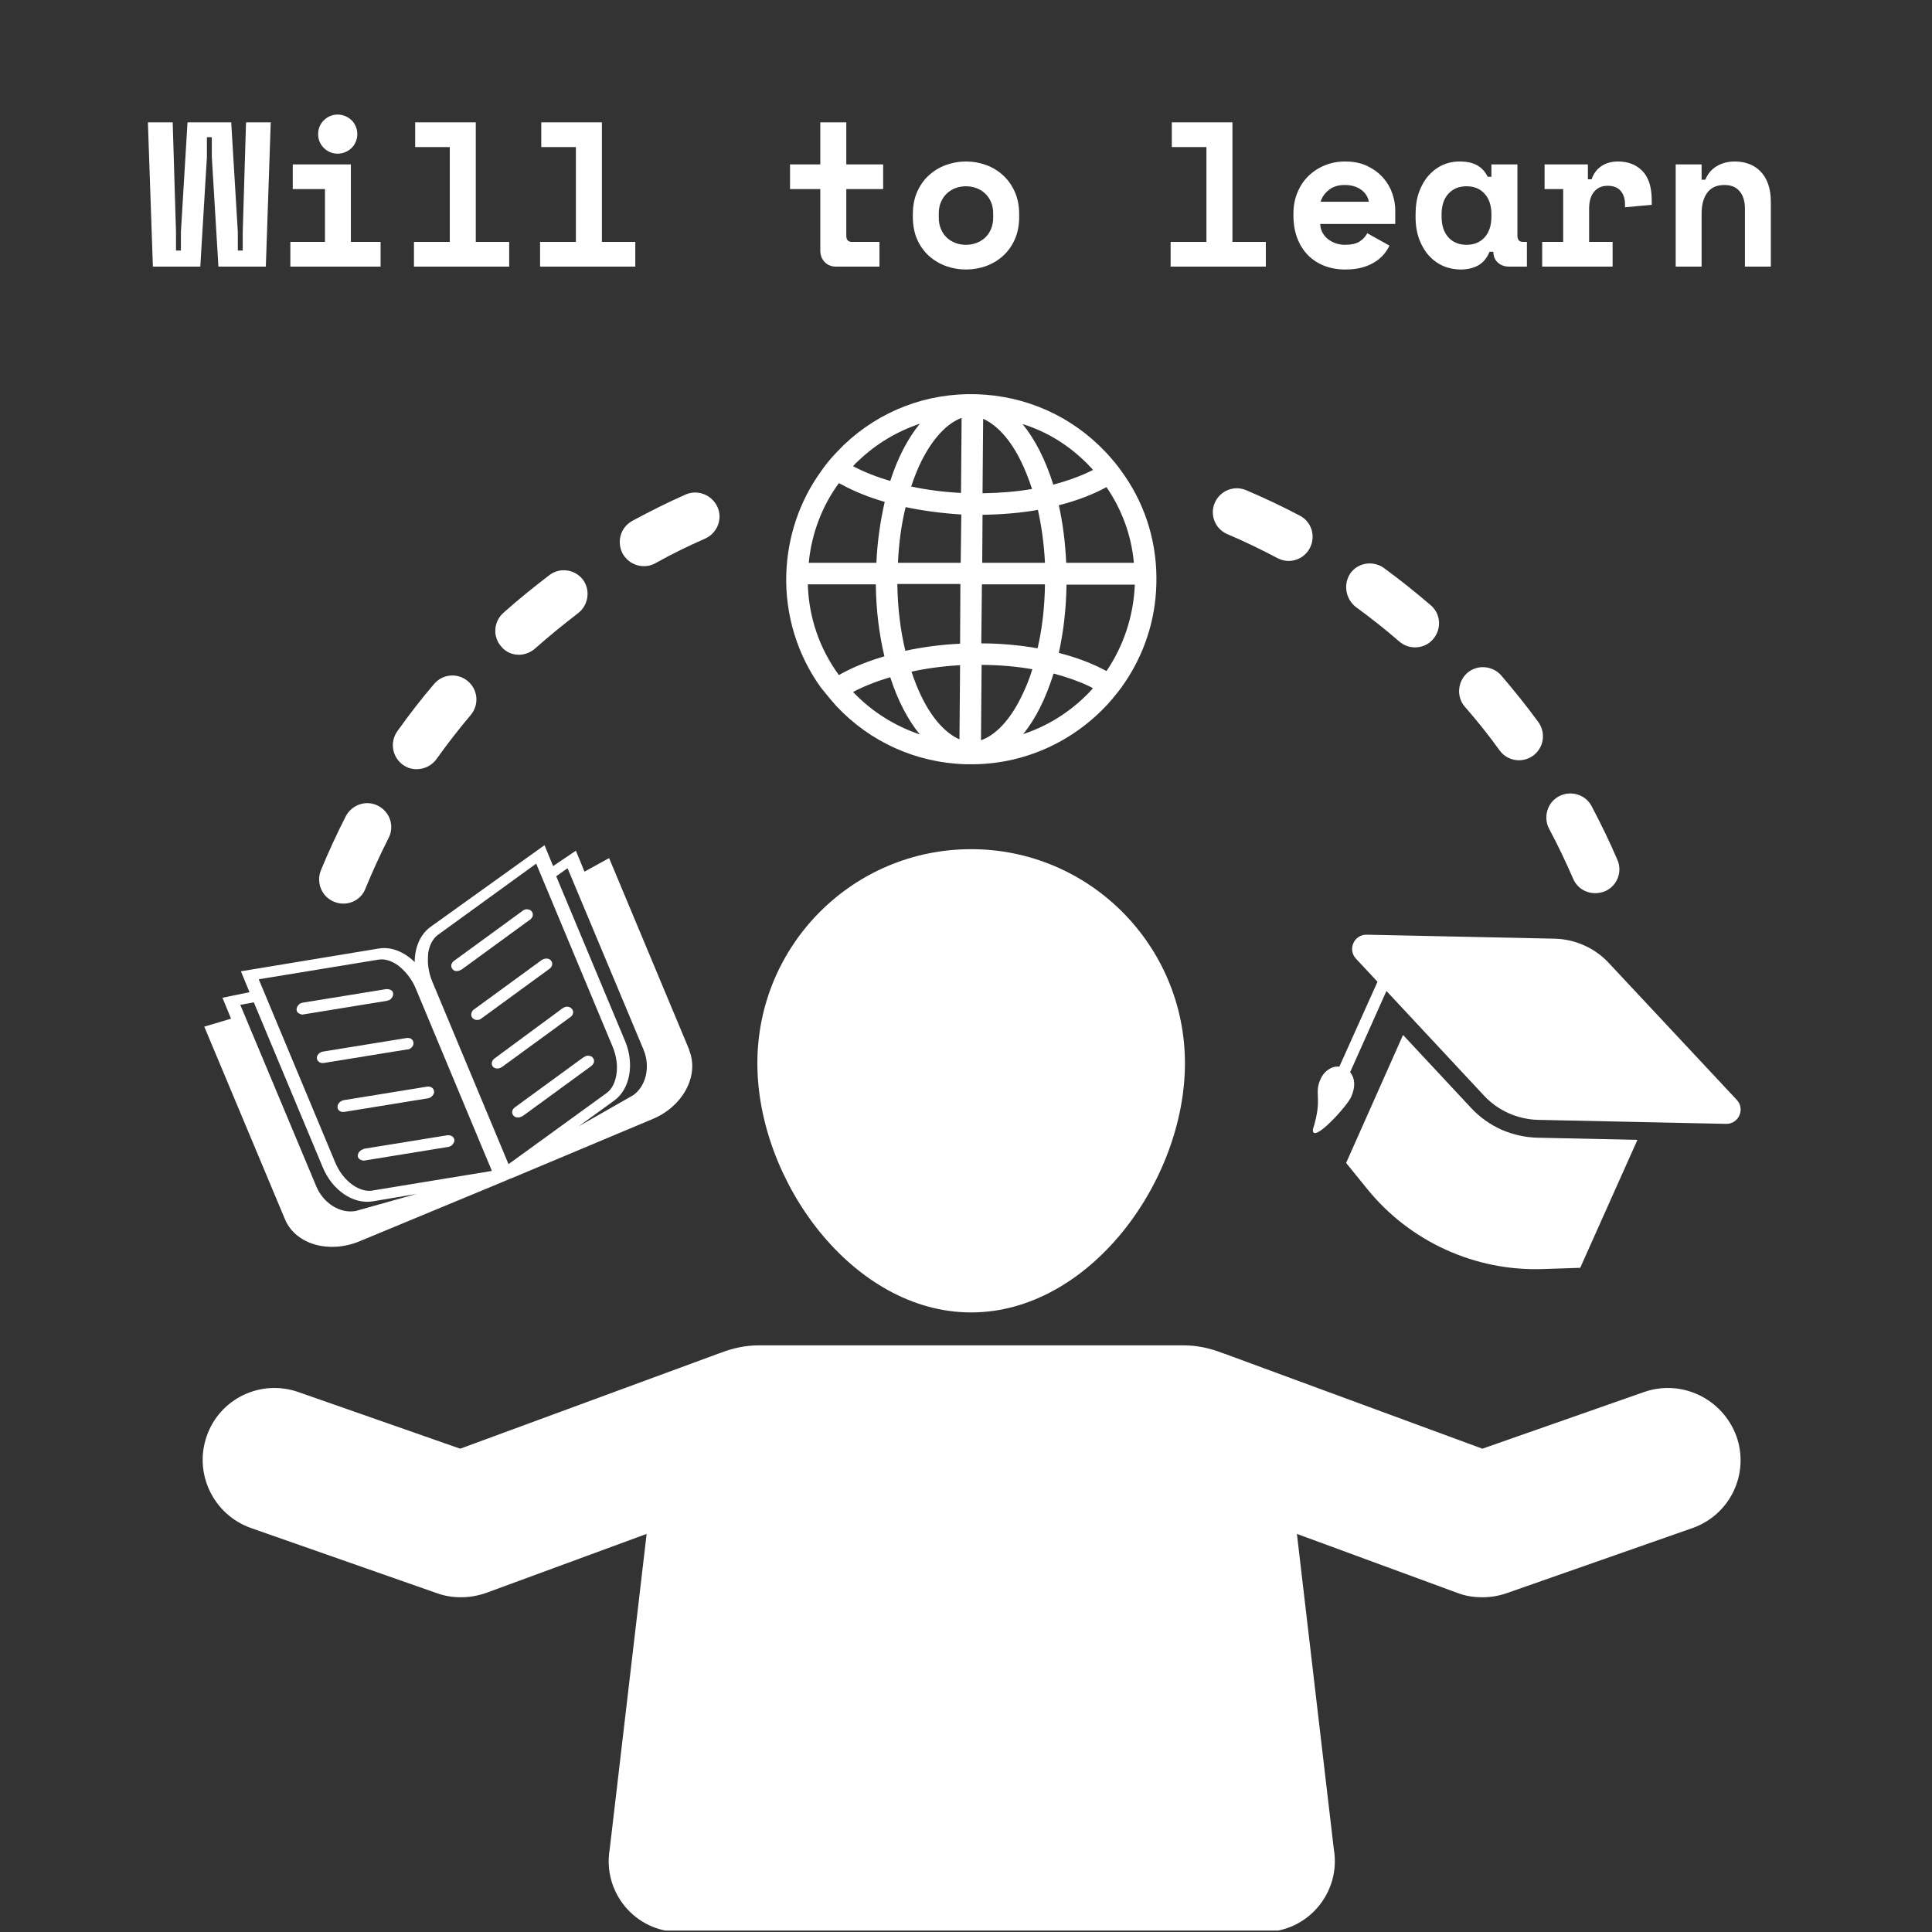 <svg xmlns="http://www.w3.org/2000/svg" xmlns:xlink="http://www.w3.org/1999/xlink" width="500" zoomAndPan="magnify" viewBox="0 0 375 375" height="500" preserveAspectRatio="xMidYMid meet" version="1.0"><rect x="0" y="0" width="375" height="375" fill="#333333" stroke="none"/><defs><g/><clipPath id="38458d9425"><path d="M 39 261 L 338 261 L 338 374.719 L 39 374.719 Z M 39 261 " clip-rule="nonzero"/></clipPath><clipPath id="83deca4646"><path d="M 152 76.219 L 225 76.219 L 225 149 L 152 149 Z M 152 76.219 " clip-rule="nonzero"/></clipPath></defs><path fill="#ffffff" d="M 291.434 219.273 C 289.223 218.262 287.254 216.887 285.582 215.098 L 272.328 200.887 L 261.281 225.723 L 265.344 230.738 C 273.641 241.008 286.359 246.801 299.555 246.32 L 306.719 246.082 L 317.824 221.246 L 298.418 220.828 C 296.031 220.77 293.645 220.23 291.434 219.273 Z M 291.434 219.273 " fill-opacity="1" fill-rule="nonzero"/><path fill="#ffffff" d="M 262.238 212.945 C 263.191 210.855 262.953 209.184 262.059 208.109 L 269.105 192.348 L 288.09 212.707 C 290.777 215.574 294.539 217.246 298.48 217.363 L 335.02 218.141 C 337.469 218.199 338.781 215.273 337.109 213.484 L 312.211 186.855 C 309.523 183.988 305.762 182.316 301.824 182.199 L 265.281 181.422 C 262.836 181.363 261.52 184.289 263.191 186.078 L 267.371 190.559 L 259.969 207.035 C 258.477 206.855 256.984 207.93 256.328 209.426 C 254.953 212.469 256.805 212.945 254.832 219.215 C 254.594 222.262 261.461 214.738 262.238 212.945 Z M 262.238 212.945 " fill-opacity="1" fill-rule="nonzero"/><path fill="#ffffff" d="M 188.5 254.742 C 211.426 254.742 229.996 229.305 229.996 206.379 C 229.996 183.453 211.426 164.824 188.5 164.824 C 165.574 164.824 147.004 183.391 147.004 206.379 C 147.004 229.305 165.574 254.742 188.5 254.742 Z M 188.5 254.742 " fill-opacity="1" fill-rule="nonzero"/><g clip-path="url(#38458d9425)"><path fill="#ffffff" d="M 319.078 270.203 L 287.73 281.191 L 237.637 262.742 C 237.461 262.684 237.281 262.621 237.102 262.562 C 234.773 261.668 232.324 261.129 229.699 261.129 L 147.363 261.129 C 144.734 261.129 142.227 261.668 139.961 262.562 C 139.781 262.621 139.602 262.684 139.422 262.742 L 89.328 281.191 L 57.922 270.203 C 50.641 267.637 42.637 271.457 40.129 278.742 C 37.562 286.027 41.445 294.027 48.727 296.594 L 84.852 309.254 C 86.344 309.789 87.895 310.027 89.508 310.027 C 91.121 310.027 92.793 309.73 94.344 309.191 L 125.512 297.73 L 118.344 358.93 C 116.914 367.285 123.301 374.988 131.84 374.988 L 245.398 374.988 C 253.879 374.988 260.328 367.285 258.895 358.93 L 251.73 297.73 L 282.895 309.191 C 284.449 309.789 286.059 310.027 287.73 310.027 C 289.285 310.027 290.836 309.789 292.391 309.254 L 328.512 296.594 C 335.797 294.027 339.617 286.086 337.051 278.801 C 334.363 271.457 326.363 267.637 319.078 270.203 Z M 319.078 270.203 " fill-opacity="1" fill-rule="nonzero"/></g><path fill="#ffffff" d="M 75.477 194.141 C 75.656 194.078 75.836 193.961 75.953 193.781 C 76.016 193.723 76.016 193.66 76.074 193.66 C 76.133 193.543 76.191 193.422 76.254 193.305 C 76.312 193.184 76.312 193.004 76.312 192.887 C 76.312 192.469 76.016 192.168 75.598 192.051 C 75.418 191.988 75.18 191.988 74.938 191.988 L 58.758 194.617 C 58.699 194.617 58.578 194.676 58.52 194.676 C 58.281 194.734 58.043 194.914 57.922 195.094 C 57.684 195.332 57.566 195.633 57.566 195.988 C 57.566 196.23 57.684 196.469 57.922 196.648 C 58.043 196.707 58.16 196.766 58.281 196.824 C 58.34 196.824 58.402 196.887 58.461 196.887 C 58.578 196.945 58.758 196.945 58.938 196.887 L 75.117 194.258 C 75.238 194.199 75.355 194.199 75.477 194.141 Z M 75.477 194.141 " fill-opacity="1" fill-rule="nonzero"/><path fill="#ffffff" d="M 79.238 203.691 C 79.297 203.691 79.359 203.633 79.418 203.633 C 79.953 203.395 80.312 202.914 80.254 202.379 C 80.191 201.723 79.598 201.363 78.879 201.484 L 62.699 204.109 C 61.984 204.23 61.445 204.828 61.504 205.422 C 61.566 206.02 62.16 206.438 62.879 206.32 L 79.059 203.691 C 79.117 203.691 79.18 203.691 79.238 203.691 Z M 79.238 203.691 " fill-opacity="1" fill-rule="nonzero"/><path fill="#ffffff" d="M 65.863 214.02 C 65.625 214.262 65.504 214.559 65.504 214.918 C 65.566 215.574 66.164 215.934 66.879 215.812 L 83.059 213.184 C 83.117 213.184 83.18 213.184 83.238 213.125 C 83.297 213.125 83.359 213.066 83.418 213.066 C 83.598 213.008 83.777 212.887 83.895 212.707 C 84.133 212.469 84.312 212.172 84.254 211.812 C 84.195 211.215 83.598 210.797 82.879 210.918 L 66.699 213.543 C 66.402 213.602 66.102 213.781 65.863 214.02 Z M 65.863 214.02 " fill-opacity="1" fill-rule="nonzero"/><path fill="#ffffff" d="M 70.402 223.098 C 70.223 223.156 70.102 223.215 69.984 223.336 C 69.625 223.574 69.445 223.992 69.445 224.352 C 69.445 224.59 69.566 224.828 69.805 225.008 C 69.926 225.066 70.043 225.125 70.164 225.188 C 70.344 225.246 70.582 225.305 70.82 225.246 L 87 222.617 C 87.121 222.617 87.238 222.559 87.359 222.5 C 87.539 222.441 87.715 222.32 87.836 222.141 C 87.895 222.082 87.895 222.023 87.957 222.023 C 88.016 221.902 88.074 221.781 88.133 221.664 C 88.195 221.543 88.195 221.363 88.195 221.246 C 88.195 221.125 88.133 221.008 88.074 220.887 C 87.957 220.648 87.715 220.527 87.477 220.41 C 87.297 220.352 87.059 220.352 86.82 220.352 L 70.641 222.977 C 70.582 223.035 70.52 223.098 70.402 223.098 Z M 70.402 223.098 " fill-opacity="1" fill-rule="nonzero"/><path fill="#ffffff" d="M 55.234 236.473 C 55.297 236.59 55.355 236.711 55.414 236.891 C 57.566 241.605 63.953 243.336 69.746 240.949 L 97.391 229.484 L 99.059 228.77 L 99.121 228.77 L 126.703 217.188 C 132.438 214.797 135.66 209.008 133.871 204.109 C 133.809 203.992 133.75 203.871 133.75 203.691 L 118.227 166.555 L 113.449 169.184 L 111.777 165.121 L 107.359 168.105 L 105.688 164.047 L 83.535 179.93 C 81.566 181.363 80.492 183.93 80.492 186.734 C 78.461 184.766 75.953 183.691 73.508 184.109 L 46.758 188.527 L 48.43 192.586 L 43.176 193.66 L 44.848 197.723 L 39.652 199.273 Z M 110.164 168.523 L 124.914 203.75 C 126.285 207.035 125.391 210.855 122.883 212.59 L 112.316 218.617 L 119.242 213.602 C 122.285 211.395 123.184 206.5 121.332 202.078 L 107.957 170.078 Z M 83.117 184.945 C 83.359 183.391 84.074 182.137 84.969 181.48 L 104.074 167.629 L 118.883 203.094 C 120.555 207.035 119.598 210.797 117.809 212.109 L 98.703 225.961 L 83.895 190.496 C 83.238 188.887 83 187.332 83.059 185.961 C 83.059 185.602 83.117 185.242 83.117 184.945 Z M 73.508 186.258 C 74.582 186.078 75.953 186.438 77.27 187.391 C 77.508 187.57 77.805 187.809 78.043 188.051 C 79.059 189.004 80.016 190.258 80.672 191.809 L 95.477 227.277 L 72.191 231.098 C 69.926 231.457 66.641 229.484 65.027 225.543 L 50.223 190.078 Z M 49.266 194.559 L 62.641 226.559 C 64.492 231.039 68.551 233.785 72.312 233.188 L 80.789 231.754 L 69.09 235.039 C 66.043 235.637 62.758 233.547 61.387 230.262 L 46.637 195.035 Z M 49.266 194.559 " fill-opacity="1" fill-rule="nonzero"/><path fill="#ffffff" d="M 89.27 188.348 C 89.387 188.289 89.508 188.227 89.625 188.168 L 102.883 178.496 C 103.48 178.078 103.598 177.363 103.18 176.883 C 103.121 176.824 103.062 176.766 103 176.703 C 102.883 176.586 102.703 176.586 102.523 176.527 C 102.285 176.465 102.047 176.465 101.809 176.586 C 101.629 176.645 101.508 176.703 101.391 176.824 L 88.133 186.496 C 87.539 186.914 87.418 187.633 87.836 188.109 C 88.133 188.527 88.73 188.586 89.27 188.348 Z M 89.27 188.348 " fill-opacity="1" fill-rule="nonzero"/><path fill="#ffffff" d="M 91.715 197.602 C 91.895 197.781 92.133 197.902 92.375 197.961 C 92.434 197.961 92.492 197.961 92.551 197.961 C 92.551 197.961 92.492 197.961 92.492 197.961 C 92.551 197.961 92.672 197.961 92.73 197.961 C 92.793 197.961 92.793 197.961 92.793 197.961 C 92.793 197.961 92.852 197.961 92.852 197.961 C 92.852 197.961 92.852 197.961 92.793 197.961 C 92.91 197.961 93.031 197.902 93.09 197.902 C 93.211 197.84 93.328 197.781 93.387 197.723 L 106.645 188.051 C 107.238 187.633 107.359 186.914 106.941 186.438 C 106.645 186.078 106.105 185.961 105.57 186.137 C 105.391 186.199 105.27 186.258 105.09 186.379 L 91.836 196.051 C 91.477 196.406 91.297 197.125 91.715 197.602 Z M 91.715 197.602 " fill-opacity="1" fill-rule="nonzero"/><path fill="#ffffff" d="M 95.656 207.035 C 96.016 207.395 96.555 207.512 97.09 207.273 C 97.09 207.273 97.148 207.273 97.148 207.273 C 97.211 207.273 97.211 207.215 97.211 207.215 C 97.27 207.156 97.391 207.156 97.449 207.094 L 110.703 197.422 C 111.301 197.004 111.418 196.289 111 195.812 C 110.883 195.691 110.762 195.57 110.582 195.512 C 110.465 195.453 110.227 195.395 110.105 195.395 C 109.809 195.395 109.449 195.512 109.211 195.691 L 96.016 205.422 C 95.418 205.84 95.301 206.559 95.656 207.035 Z M 95.656 207.035 " fill-opacity="1" fill-rule="nonzero"/><path fill="#ffffff" d="M 99.656 216.527 C 100.016 216.945 100.613 217.008 101.148 216.77 C 101.27 216.707 101.391 216.648 101.508 216.59 L 114.762 206.918 C 114.824 206.855 114.941 206.797 115.004 206.676 C 115.062 206.559 115.121 206.5 115.18 206.438 C 115.301 206.258 115.301 206.082 115.301 205.902 C 115.301 205.781 115.301 205.664 115.242 205.602 C 115.18 205.484 115.121 205.363 115.062 205.305 C 115.004 205.246 114.941 205.184 114.883 205.125 C 114.762 205.004 114.586 205.004 114.406 204.945 C 114.168 204.887 113.926 204.887 113.688 205.004 C 113.629 205.004 113.57 205.066 113.449 205.125 C 113.391 205.184 113.332 205.184 113.211 205.246 L 99.957 214.918 C 99.359 215.336 99.238 216.051 99.656 216.527 Z M 99.656 216.527 " fill-opacity="1" fill-rule="nonzero"/><g clip-path="url(#83deca4646)"><path fill="#ffffff" d="M 161.93 136.582 C 162.051 136.762 162.23 136.883 162.348 137.059 C 168.918 144.047 177.812 148.047 187.426 148.344 C 187.605 148.344 187.785 148.344 188.023 148.344 C 188.203 148.344 188.32 148.344 188.5 148.344 C 188.68 148.344 188.797 148.344 188.977 148.344 C 199.605 148.227 209.219 143.391 215.727 135.867 C 216.621 134.793 217.516 133.715 218.293 132.523 C 221.996 127.09 224.266 120.52 224.445 113.477 C 224.684 105.832 222.531 98.488 218.293 92.34 C 217.516 91.207 216.68 90.07 215.727 88.996 C 215.367 88.578 215.012 88.16 214.652 87.801 C 208.082 80.816 199.188 76.816 189.574 76.52 C 179.961 76.219 170.828 79.684 163.84 86.309 C 163.184 86.965 162.527 87.625 161.93 88.281 C 160.977 89.297 160.082 90.43 159.305 91.562 C 155.184 97.297 152.855 104.16 152.617 111.445 C 152.379 119.387 154.766 127.09 159.305 133.418 C 160.141 134.434 160.977 135.508 161.93 136.582 Z M 198.59 142.492 C 201.039 139.508 203.008 135.508 204.5 130.73 C 206.949 131.387 209.219 132.164 211.25 133.121 C 211.547 133.238 211.844 133.418 212.145 133.598 C 208.5 137.656 203.844 140.762 198.59 142.492 Z M 214.77 130.254 C 212.145 128.82 209.039 127.625 205.516 126.73 C 206.414 122.672 206.949 118.191 207.008 113.477 L 220.266 113.477 C 220.023 119.625 218.055 125.418 214.77 130.254 Z M 214.77 94.551 C 217.758 98.906 219.605 103.922 220.086 109.238 L 206.949 109.238 C 206.77 105.297 206.293 101.535 205.516 98.07 C 209.039 97.176 212.145 95.98 214.77 94.551 Z M 211.605 90.609 C 211.785 90.789 211.965 90.969 212.145 91.207 C 211.844 91.387 211.547 91.504 211.188 91.684 C 209.16 92.637 206.891 93.414 204.441 94.07 C 202.949 89.297 200.918 85.293 198.473 82.309 C 203.488 83.863 207.965 86.727 211.605 90.609 Z M 190.828 81.293 C 193.516 82.488 196.082 85.293 198.113 89.414 C 198.949 91.086 199.664 92.938 200.32 94.906 C 197.277 95.445 194.055 95.684 190.711 95.742 Z M 190.711 99.922 C 194.473 99.863 198.113 99.566 201.457 98.969 C 202.172 102.191 202.652 105.656 202.828 109.238 L 190.648 109.238 Z M 190.59 113.418 L 202.828 113.418 C 202.77 117.773 202.293 121.953 201.398 125.836 C 197.992 125.238 194.293 124.879 190.469 124.879 Z M 190.531 129.059 C 193.934 129.059 197.277 129.359 200.383 129.895 C 199.785 131.867 199.008 133.715 198.172 135.387 C 196.023 139.746 193.277 142.672 190.41 143.688 Z M 165.574 134.312 C 167.723 133.18 170.172 132.223 172.797 131.449 C 174.23 135.926 176.199 139.688 178.531 142.555 C 173.633 140.883 169.215 138.133 165.574 134.312 Z M 186.23 143.508 C 183.543 142.312 180.977 139.508 178.949 135.387 C 178.172 133.836 177.516 132.164 176.918 130.371 C 179.902 129.715 183.066 129.297 186.352 129.117 Z M 186.352 124.941 C 182.648 125.117 179.125 125.598 175.723 126.312 C 174.77 122.312 174.23 117.953 174.172 113.355 L 186.41 113.355 Z M 186.469 109.238 L 174.289 109.238 C 174.469 105.477 174.945 101.773 175.781 98.43 C 179.188 99.148 182.828 99.625 186.59 99.863 Z M 186.648 81.117 L 186.531 95.684 C 183.188 95.504 179.902 95.086 176.859 94.43 C 177.453 92.637 178.113 90.969 178.887 89.414 C 181.098 85.055 183.844 82.129 186.648 81.117 Z M 166.766 89.297 C 170.172 86.07 174.23 83.684 178.531 82.25 C 176.199 85.117 174.23 88.879 172.797 93.355 C 170.172 92.578 167.723 91.625 165.574 90.488 C 165.93 90.07 166.348 89.652 166.766 89.297 Z M 162.828 93.773 C 162.945 93.832 163.125 93.953 163.305 94.012 C 165.812 95.387 168.617 96.52 171.723 97.414 C 170.887 101.059 170.289 105.059 170.109 109.238 L 156.977 109.238 C 157.512 103.625 159.543 98.25 162.828 93.773 Z M 169.992 113.418 C 170.051 118.434 170.648 123.148 171.664 127.387 C 168.617 128.285 165.754 129.418 163.246 130.789 C 163.125 130.852 162.945 130.969 162.828 131.031 C 159.066 125.895 156.977 119.805 156.797 113.418 C 156.797 113.418 169.992 113.418 169.992 113.418 Z M 169.992 113.418 " fill-opacity="1" fill-rule="nonzero"/></g><path fill="#ffffff" d="M 291.074 145.656 C 291.973 146.91 293.402 147.566 294.836 147.566 C 295.793 147.566 296.746 147.27 297.582 146.672 C 299.672 145.121 300.09 142.254 298.598 140.164 C 296.328 137.059 293.883 134.016 291.375 131.09 C 289.703 129.18 286.719 128.941 284.805 130.613 C 282.895 132.285 282.656 135.27 284.328 137.18 C 286.719 139.926 288.984 142.73 291.074 145.656 Z M 291.074 145.656 " fill-opacity="1" fill-rule="nonzero"/><path fill="#ffffff" d="M 78.223 148.465 C 79.059 149.062 79.953 149.301 80.91 149.301 C 82.344 149.301 83.836 148.582 84.73 147.328 C 86.82 144.402 89.031 141.539 91.359 138.793 C 93.031 136.82 92.793 133.895 90.82 132.223 C 88.852 130.551 85.926 130.789 84.254 132.762 C 81.746 135.688 79.359 138.793 77.148 141.895 C 75.598 144.047 76.133 146.973 78.223 148.465 Z M 78.223 148.465 " fill-opacity="1" fill-rule="nonzero"/><path fill="#ffffff" d="M 305.344 170.555 C 306.121 172.348 307.793 173.363 309.645 173.363 C 310.242 173.363 310.898 173.242 311.496 173.004 C 313.883 171.988 314.957 169.242 313.941 166.914 C 312.449 163.391 310.719 159.867 308.926 156.465 C 307.734 154.195 304.867 153.359 302.598 154.555 C 300.328 155.746 299.492 158.613 300.688 160.883 C 302.359 163.988 303.914 167.27 305.344 170.555 Z M 305.344 170.555 " fill-opacity="1" fill-rule="nonzero"/><path fill="#ffffff" d="M 263.191 117.836 C 266.059 119.926 268.926 122.191 271.609 124.523 C 272.508 125.297 273.582 125.656 274.656 125.656 C 275.969 125.656 277.285 125.117 278.18 124.043 C 279.852 122.074 279.672 119.148 277.703 117.477 C 274.777 114.969 271.73 112.52 268.625 110.254 C 266.535 108.758 263.609 109.176 262.117 111.266 C 260.684 113.355 261.164 116.281 263.191 117.836 Z M 263.191 117.836 " fill-opacity="1" fill-rule="nonzero"/><path fill="#ffffff" d="M 100.73 127.09 C 101.809 127.09 102.941 126.672 103.836 125.895 C 106.523 123.508 109.328 121.238 112.195 119.027 C 114.227 117.477 114.645 114.551 113.152 112.52 C 111.598 110.492 108.672 110.074 106.645 111.625 C 103.598 113.953 100.555 116.402 97.688 118.969 C 95.777 120.699 95.598 123.625 97.328 125.535 C 98.164 126.551 99.418 127.09 100.73 127.09 Z M 100.73 127.09 " fill-opacity="1" fill-rule="nonzero"/><path fill="#ffffff" d="M 64.848 175.031 C 65.445 175.273 66.043 175.391 66.641 175.391 C 68.492 175.391 70.223 174.316 70.938 172.465 C 72.312 169.121 73.805 165.84 75.418 162.676 C 76.609 160.406 75.715 157.598 73.387 156.406 C 71.117 155.211 68.312 156.164 67.117 158.434 C 65.387 161.84 63.715 165.422 62.281 168.941 C 61.328 171.332 62.461 174.078 64.848 175.031 Z M 64.848 175.031 " fill-opacity="1" fill-rule="nonzero"/><path fill="#ffffff" d="M 124.973 109.895 C 125.75 109.895 126.523 109.715 127.242 109.297 C 130.348 107.566 133.629 105.953 136.914 104.52 C 139.242 103.445 140.316 100.699 139.242 98.371 C 138.168 96.043 135.422 94.969 133.094 95.98 C 129.57 97.535 126.105 99.266 122.703 101.117 C 120.434 102.371 119.66 105.176 120.852 107.445 C 121.75 109.059 123.359 109.895 124.973 109.895 Z M 124.973 109.895 " fill-opacity="1" fill-rule="nonzero"/><path fill="#ffffff" d="M 238.234 103.684 C 241.52 105.059 244.805 106.668 247.969 108.34 C 248.684 108.699 249.402 108.879 250.117 108.879 C 251.789 108.879 253.402 107.984 254.238 106.371 C 255.43 104.102 254.594 101.297 252.324 100.102 C 248.922 98.312 245.398 96.641 241.879 95.145 C 239.488 94.133 236.801 95.266 235.789 97.594 C 234.773 99.922 235.848 102.668 238.234 103.684 Z M 238.234 103.684 " fill-opacity="1" fill-rule="nonzero"/><g fill="#ffffff" fill-opacity="1"><g transform="translate(28.395, 51.75)"><g><path d="M 23.203 0 L 14 0 L 12.719 -21.281 L 12.719 -25.125 L 11.766 -25.125 L 11.766 -21.281 L 10.484 0 L 1.281 0 L 0.312 -28 L 5.125 -28 L 5.766 -6.719 L 5.766 -3.125 L 6.719 -3.125 L 6.719 -6.719 L 8 -28 L 16.484 -28 L 17.766 -6.719 L 17.766 -3.125 L 18.719 -3.125 L 18.719 -6.719 L 19.359 -28 L 24.156 -28 Z M 23.203 0 "/></g></g></g><g fill="#ffffff" fill-opacity="1"><g transform="translate(52.872, 51.75)"><g><path d="M 3.484 -4.797 L 10.203 -4.797 L 10.203 -15.047 L 3.953 -15.047 L 3.953 -19.844 L 15.234 -19.844 L 15.234 -4.797 L 21 -4.797 L 21 0 L 3.484 0 Z M 16.484 -25.719 C 16.484 -25.188 16.379 -24.688 16.172 -24.219 C 15.973 -23.75 15.703 -23.348 15.359 -23.016 C 15.016 -22.68 14.609 -22.414 14.141 -22.219 C 13.672 -22.02 13.188 -21.922 12.688 -21.922 C 12.145 -21.922 11.645 -22.02 11.188 -22.219 C 10.738 -22.414 10.344 -22.68 10 -23.016 C 9.656 -23.348 9.379 -23.75 9.172 -24.219 C 8.973 -24.688 8.875 -25.188 8.875 -25.719 C 8.875 -26.25 8.973 -26.75 9.172 -27.219 C 9.379 -27.688 9.656 -28.086 10 -28.422 C 10.344 -28.754 10.738 -29.02 11.188 -29.219 C 11.645 -29.414 12.145 -29.516 12.688 -29.516 C 13.188 -29.516 13.672 -29.414 14.141 -29.219 C 14.609 -29.02 15.016 -28.754 15.359 -28.422 C 15.703 -28.086 15.973 -27.688 16.172 -27.219 C 16.379 -26.75 16.484 -26.25 16.484 -25.719 Z M 16.484 -25.719 "/></g></g></g><g fill="#ffffff" fill-opacity="1"><g transform="translate(77.35, 51.75)"><g><path d="M 3 -4.797 L 9.953 -4.797 L 9.953 -23.203 L 3.234 -23.203 L 3.234 -28 L 15 -28 L 15 -4.797 L 21.484 -4.797 L 21.484 0 L 3 0 Z M 3 -4.797 "/></g></g></g><g fill="#ffffff" fill-opacity="1"><g transform="translate(101.827, 51.75)"><g><path d="M 3 -4.797 L 9.953 -4.797 L 9.953 -23.203 L 3.234 -23.203 L 3.234 -28 L 15 -28 L 15 -4.797 L 21.484 -4.797 L 21.484 0 L 3 0 Z M 3 -4.797 "/></g></g></g><g fill="#ffffff" fill-opacity="1"><g transform="translate(126.305, 51.75)"><g/></g></g><g fill="#ffffff" fill-opacity="1"><g transform="translate(150.782, 51.75)"><g><path d="M 2.562 -19.844 L 8.438 -19.844 L 8.438 -28 L 13.484 -28 L 13.484 -19.844 L 20.641 -19.844 L 20.641 -15.047 L 13.484 -15.047 L 13.484 -6 C 13.484 -5.195 13.844 -4.797 14.562 -4.797 L 19.922 -4.797 L 19.922 0 L 11.516 0 C 10.609 0 9.867 -0.289 9.297 -0.875 C 8.723 -1.469 8.438 -2.219 8.438 -3.125 L 8.438 -15.047 L 2.562 -15.047 Z M 2.562 -19.844 "/></g></g></g><g fill="#ffffff" fill-opacity="1"><g transform="translate(175.26, 51.75)"><g><path d="M 22.562 -9.688 C 22.562 -8.031 22.281 -6.566 21.719 -5.297 C 21.156 -4.035 20.395 -2.969 19.438 -2.094 C 18.477 -1.227 17.379 -0.566 16.141 -0.109 C 14.898 0.336 13.598 0.562 12.234 0.562 C 10.879 0.562 9.582 0.336 8.344 -0.109 C 7.102 -0.566 6 -1.227 5.031 -2.094 C 4.07 -2.969 3.312 -4.035 2.75 -5.297 C 2.195 -6.566 1.922 -8.031 1.922 -9.688 L 1.922 -10.156 C 1.922 -11.781 2.195 -13.227 2.75 -14.5 C 3.312 -15.77 4.07 -16.844 5.031 -17.719 C 6 -18.602 7.102 -19.27 8.344 -19.719 C 9.582 -20.176 10.879 -20.406 12.234 -20.406 C 13.598 -20.406 14.898 -20.176 16.141 -19.719 C 17.379 -19.27 18.477 -18.602 19.438 -17.719 C 20.395 -16.844 21.156 -15.77 21.719 -14.5 C 22.281 -13.227 22.562 -11.781 22.562 -10.156 Z M 12.234 -4.234 C 12.953 -4.234 13.629 -4.352 14.266 -4.594 C 14.91 -4.832 15.473 -5.176 15.953 -5.625 C 16.441 -6.082 16.82 -6.641 17.094 -7.297 C 17.375 -7.953 17.516 -8.691 17.516 -9.516 L 17.516 -10.312 C 17.516 -11.145 17.375 -11.883 17.094 -12.531 C 16.82 -13.188 16.441 -13.738 15.953 -14.188 C 15.473 -14.645 14.91 -14.992 14.266 -15.234 C 13.629 -15.473 12.953 -15.594 12.234 -15.594 C 11.516 -15.594 10.832 -15.473 10.188 -15.234 C 9.551 -14.992 8.992 -14.645 8.516 -14.188 C 8.035 -13.738 7.656 -13.188 7.375 -12.531 C 7.094 -11.883 6.953 -11.145 6.953 -10.312 L 6.953 -9.516 C 6.953 -8.691 7.094 -7.953 7.375 -7.297 C 7.656 -6.641 8.035 -6.082 8.516 -5.625 C 8.992 -5.176 9.551 -4.832 10.188 -4.594 C 10.832 -4.352 11.516 -4.234 12.234 -4.234 Z M 12.234 -4.234 "/></g></g></g><g fill="#ffffff" fill-opacity="1"><g transform="translate(199.738, 51.75)"><g/></g></g><g fill="#ffffff" fill-opacity="1"><g transform="translate(224.215, 51.75)"><g><path d="M 3 -4.797 L 9.953 -4.797 L 9.953 -23.203 L 3.234 -23.203 L 3.234 -28 L 15 -28 L 15 -4.797 L 21.484 -4.797 L 21.484 0 L 3 0 Z M 3 -4.797 "/></g></g></g><g fill="#ffffff" fill-opacity="1"><g transform="translate(248.693, 51.75)"><g><path d="M 7.562 -8.281 C 7.582 -7.695 7.719 -7.156 7.969 -6.656 C 8.227 -6.164 8.578 -5.738 9.016 -5.375 C 9.461 -5.02 9.973 -4.738 10.547 -4.531 C 11.117 -4.332 11.723 -4.234 12.359 -4.234 C 13.609 -4.234 14.566 -4.453 15.234 -4.891 C 15.898 -5.336 16.383 -5.867 16.688 -6.484 L 21 -4.078 C 20.758 -3.566 20.426 -3.039 20 -2.5 C 19.57 -1.957 19.016 -1.457 18.328 -1 C 17.648 -0.539 16.828 -0.164 15.859 0.125 C 14.891 0.414 13.75 0.562 12.438 0.562 C 10.945 0.562 9.586 0.32 8.359 -0.156 C 7.129 -0.633 6.066 -1.328 5.172 -2.234 C 4.285 -3.141 3.594 -4.242 3.094 -5.547 C 2.602 -6.859 2.359 -8.344 2.359 -10 L 2.359 -10.234 C 2.359 -11.754 2.617 -13.141 3.141 -14.391 C 3.66 -15.648 4.375 -16.719 5.281 -17.594 C 6.188 -18.477 7.242 -19.164 8.453 -19.656 C 9.672 -20.156 10.973 -20.406 12.359 -20.406 C 14.066 -20.406 15.531 -20.102 16.75 -19.5 C 17.977 -18.895 18.992 -18.133 19.797 -17.219 C 20.598 -16.301 21.188 -15.285 21.562 -14.172 C 21.938 -13.066 22.125 -11.992 22.125 -10.953 L 22.125 -8.281 Z M 12.312 -15.844 C 11.039 -15.844 10.004 -15.516 9.203 -14.859 C 8.398 -14.203 7.879 -13.445 7.641 -12.594 L 17 -12.594 C 16.844 -13.531 16.344 -14.305 15.5 -14.922 C 14.656 -15.535 13.594 -15.844 12.312 -15.844 Z M 12.312 -15.844 "/></g></g></g><g fill="#ffffff" fill-opacity="1"><g transform="translate(273.17, 51.75)"><g><path d="M 15.953 -2.875 C 15.422 -1.625 14.676 -0.738 13.719 -0.219 C 12.758 0.301 11.641 0.562 10.359 0.562 C 9.16 0.562 8.035 0.336 6.984 -0.109 C 5.93 -0.566 5.004 -1.234 4.203 -2.109 C 3.398 -2.992 2.766 -4.062 2.297 -5.312 C 1.828 -6.57 1.594 -8 1.594 -9.594 L 1.594 -10.234 C 1.594 -11.805 1.816 -13.219 2.266 -14.469 C 2.723 -15.727 3.336 -16.797 4.109 -17.672 C 4.891 -18.555 5.789 -19.234 6.812 -19.703 C 7.844 -20.172 8.945 -20.406 10.125 -20.406 C 11.531 -20.406 12.664 -20.16 13.531 -19.672 C 14.406 -19.191 15.094 -18.445 15.594 -17.438 L 16.312 -17.438 L 16.312 -19.844 L 21.359 -19.844 L 21.359 -6 C 21.359 -5.195 21.719 -4.797 22.438 -4.797 L 23.203 -4.797 L 23.203 0 L 19.766 0 C 18.859 0 18.117 -0.266 17.547 -0.797 C 16.973 -1.328 16.688 -2.02 16.688 -2.875 Z M 11.484 -4.234 C 12.953 -4.234 14.125 -4.719 15 -5.688 C 15.875 -6.664 16.312 -8 16.312 -9.688 L 16.312 -10.156 C 16.312 -11.844 15.875 -13.172 15 -14.141 C 14.125 -15.109 12.953 -15.594 11.484 -15.594 C 10.016 -15.594 8.836 -15.109 7.953 -14.141 C 7.078 -13.172 6.641 -11.844 6.641 -10.156 L 6.641 -9.688 C 6.641 -8 7.078 -6.664 7.953 -5.688 C 8.836 -4.719 10.016 -4.234 11.484 -4.234 Z M 11.484 -4.234 "/></g></g></g><g fill="#ffffff" fill-opacity="1"><g transform="translate(297.648, 51.75)"><g><path d="M 2.156 -19.844 L 10.562 -19.844 L 10.562 -16.953 L 11.281 -16.953 C 11.656 -18.047 12.285 -18.895 13.172 -19.5 C 14.066 -20.102 15.145 -20.406 16.406 -20.406 C 18.375 -20.406 19.957 -19.785 21.156 -18.547 C 22.352 -17.305 22.953 -15.414 22.953 -12.875 L 22.953 -12 L 17.766 -11.516 L 17.766 -12.078 C 17.766 -13.172 17.484 -14.047 16.922 -14.703 C 16.359 -15.359 15.52 -15.688 14.406 -15.688 C 13.281 -15.688 12.395 -15.297 11.75 -14.516 C 11.113 -13.742 10.797 -12.641 10.797 -11.203 L 10.797 -4.797 L 15.359 -4.797 L 15.359 0 L 1.688 0 L 1.688 -4.797 L 5.766 -4.797 L 5.766 -15.047 L 2.156 -15.047 Z M 2.156 -19.844 "/></g></g></g><g fill="#ffffff" fill-opacity="1"><g transform="translate(322.125, 51.75)"><g><path d="M 8.156 0 L 3.125 0 L 3.125 -19.844 L 8.156 -19.844 L 8.156 -16.875 L 8.875 -16.875 C 9.332 -18 10.066 -18.867 11.078 -19.484 C 12.086 -20.098 13.273 -20.406 14.641 -20.406 C 15.598 -20.406 16.492 -20.25 17.328 -19.938 C 18.172 -19.633 18.91 -19.16 19.547 -18.516 C 20.191 -17.879 20.691 -17.066 21.047 -16.078 C 21.41 -15.086 21.594 -13.914 21.594 -12.562 L 21.594 0 L 16.562 0 L 16.562 -11.281 C 16.562 -12.695 16.219 -13.812 15.531 -14.625 C 14.852 -15.438 13.875 -15.844 12.594 -15.844 C 11.102 -15.844 9.988 -15.344 9.25 -14.344 C 8.52 -13.344 8.156 -12 8.156 -10.312 Z M 8.156 0 "/></g></g></g></svg>